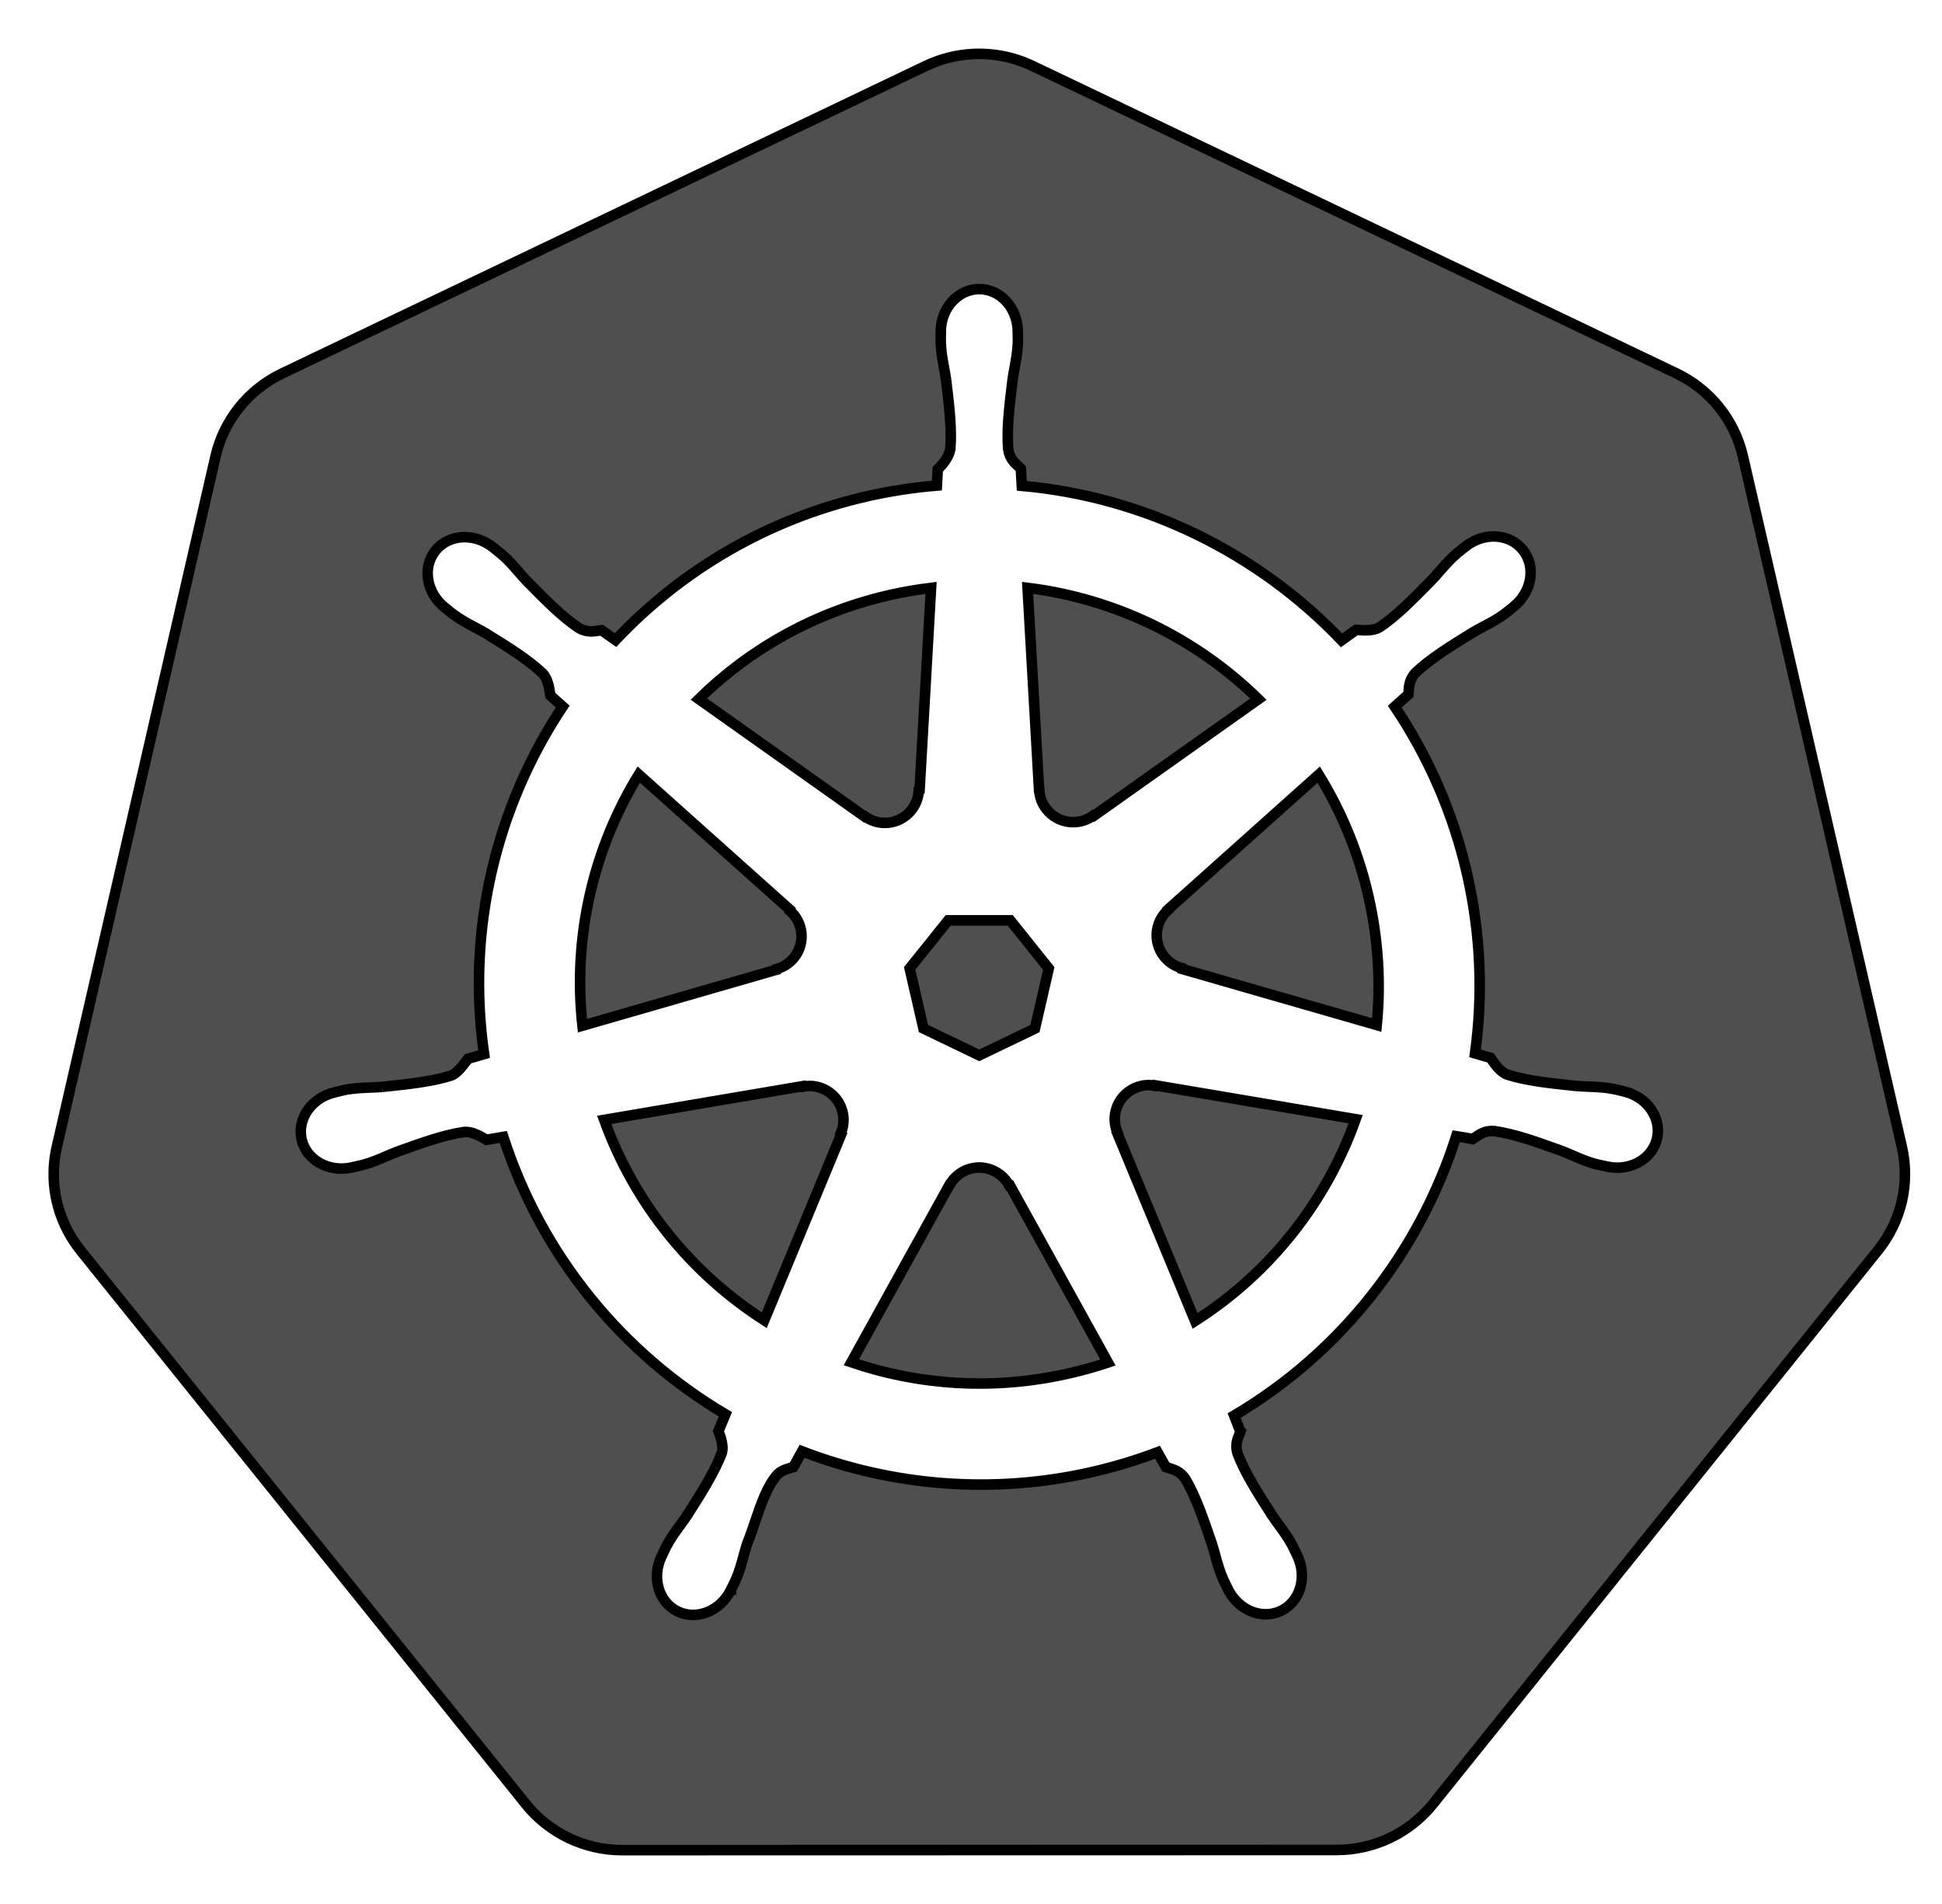 <svg width="51" height="50" viewBox="0 0 51 50" fill="none" xmlns="http://www.w3.org/2000/svg">
<g clip-path="url(#clip0_1600_8765)">
<path fill-rule="evenodd" clip-rule="evenodd" d="M24.311 1.732C24.699 1.546 25.12 1.44 25.55 1.418C26.09 1.391 26.629 1.499 27.117 1.732L44.021 9.803C44.458 10.012 44.843 10.316 45.145 10.692C45.448 11.069 45.661 11.508 45.77 11.978L49.946 30.118C50.054 30.587 50.054 31.075 49.946 31.545C49.837 32.014 49.624 32.454 49.321 32.831L37.627 47.378C37.324 47.754 36.939 48.057 36.502 48.266C36.064 48.474 35.585 48.582 35.1 48.582L16.339 48.586C15.854 48.587 15.375 48.478 14.937 48.269C14.5 48.06 14.115 47.757 13.812 47.38L2.114 32.835C2.048 32.753 1.987 32.668 1.93 32.58C1.695 32.22 1.535 31.817 1.46 31.395C1.384 30.973 1.395 30.54 1.491 30.122L5.661 11.982C5.769 11.512 5.983 11.073 6.285 10.697C6.588 10.32 6.972 10.016 7.41 9.807L24.311 1.732ZM24.706 8.716C24.706 8.095 25.159 7.592 25.717 7.592C26.276 7.592 26.729 8.095 26.729 8.716C26.729 8.747 26.73 8.783 26.73 8.819C26.732 8.884 26.733 8.951 26.731 9.003C26.722 9.239 26.685 9.439 26.648 9.642C26.628 9.747 26.609 9.853 26.593 9.965L26.586 10.02C26.504 10.701 26.435 11.27 26.478 11.8C26.513 12.035 26.636 12.148 26.754 12.255C26.772 12.272 26.791 12.289 26.809 12.306C26.812 12.379 26.824 12.623 26.833 12.758C30.049 13.043 33.036 14.514 35.231 16.815L35.615 16.541C35.631 16.541 35.648 16.543 35.667 16.544C35.812 16.555 36.056 16.574 36.229 16.474C36.671 16.176 37.074 15.767 37.556 15.277L37.593 15.239C37.669 15.159 37.739 15.079 37.808 15C37.945 14.843 38.08 14.688 38.261 14.532C38.306 14.494 38.367 14.447 38.423 14.402C38.445 14.385 38.466 14.368 38.486 14.353C38.971 13.966 39.646 14.007 39.995 14.444C40.343 14.881 40.231 15.548 39.746 15.935C39.724 15.954 39.699 15.974 39.673 15.995C39.621 16.038 39.567 16.082 39.523 16.115C39.335 16.254 39.156 16.349 38.975 16.445C38.879 16.496 38.782 16.547 38.683 16.605C38.078 16.979 37.576 17.289 37.178 17.662C37.015 17.837 37.004 18.003 36.993 18.162C36.992 18.186 36.99 18.211 36.988 18.235C36.961 18.26 36.901 18.314 36.834 18.373C36.763 18.437 36.683 18.508 36.629 18.557C37.501 19.855 38.155 21.328 38.525 22.939C38.891 24.535 38.948 26.13 38.737 27.662L39.145 27.781C39.154 27.793 39.163 27.807 39.174 27.823C39.255 27.942 39.395 28.147 39.582 28.22C40.097 28.382 40.676 28.443 41.373 28.516L41.395 28.518C41.51 28.527 41.618 28.532 41.726 28.536C41.932 28.544 42.135 28.552 42.366 28.596C42.419 28.606 42.487 28.623 42.552 28.639C42.59 28.648 42.628 28.658 42.66 28.665C43.256 28.809 43.639 29.357 43.516 29.897C43.393 30.437 42.81 30.765 42.21 30.636C42.207 30.636 42.203 30.635 42.2 30.635C42.198 30.635 42.197 30.634 42.195 30.634C42.188 30.633 42.182 30.629 42.176 30.628C42.145 30.621 42.112 30.614 42.079 30.608C42.02 30.596 41.961 30.584 41.914 30.572C41.687 30.511 41.5 30.43 41.311 30.348C41.212 30.305 41.113 30.262 41.006 30.221L40.975 30.21C40.32 29.975 39.774 29.779 39.242 29.703C39.006 29.684 38.869 29.779 38.739 29.869C38.718 29.884 38.697 29.898 38.676 29.912C38.602 29.897 38.375 29.857 38.244 29.837C37.274 32.883 35.21 35.521 32.412 37.173C32.427 37.21 32.446 37.261 32.466 37.314C32.508 37.428 32.554 37.552 32.58 37.581C32.572 37.605 32.562 37.629 32.553 37.652C32.493 37.799 32.432 37.952 32.503 38.178C32.699 38.687 33.017 39.185 33.4 39.784C33.463 39.879 33.527 39.966 33.59 40.052C33.712 40.219 33.832 40.382 33.942 40.59C33.97 40.643 34.004 40.715 34.035 40.781C34.049 40.81 34.062 40.838 34.074 40.863C34.334 41.419 34.143 42.06 33.644 42.3C33.141 42.543 32.515 42.287 32.245 41.727C32.234 41.703 32.221 41.677 32.207 41.65C32.176 41.587 32.143 41.52 32.12 41.468C32.025 41.251 31.971 41.053 31.916 40.853C31.888 40.751 31.86 40.648 31.826 40.541L31.816 40.512C31.591 39.852 31.404 39.304 31.132 38.84C30.998 38.642 30.838 38.594 30.685 38.548C30.662 38.541 30.639 38.534 30.616 38.526C30.599 38.497 30.558 38.423 30.513 38.342C30.473 38.269 30.43 38.191 30.399 38.137C29.834 38.351 29.254 38.526 28.664 38.66C26.039 39.256 23.411 39.014 21.063 38.113L20.834 38.528C20.664 38.574 20.499 38.62 20.398 38.741C20.139 39.05 19.99 39.49 19.831 39.957C19.764 40.155 19.695 40.358 19.615 40.558C19.581 40.667 19.552 40.772 19.524 40.875C19.47 41.074 19.418 41.27 19.323 41.485C19.302 41.535 19.27 41.598 19.24 41.658C19.225 41.688 19.211 41.717 19.198 41.743C19.198 41.743 19.198 41.744 19.198 41.745C19.198 41.745 19.197 41.745 19.197 41.746C19.196 41.746 19.196 41.746 19.196 41.747C18.926 42.304 18.302 42.559 17.799 42.318C17.3 42.077 17.109 41.436 17.369 40.88C17.383 40.851 17.399 40.817 17.416 40.781C17.444 40.72 17.474 40.656 17.499 40.608C17.61 40.398 17.73 40.233 17.853 40.066C17.916 39.98 17.979 39.893 18.042 39.799C18.425 39.2 18.761 38.663 18.957 38.154C19.007 37.984 18.933 37.753 18.867 37.581L19.051 37.141C16.358 35.545 14.232 33.002 13.217 29.856L12.776 29.932C12.763 29.924 12.748 29.916 12.732 29.906C12.604 29.832 12.395 29.711 12.194 29.726C11.662 29.803 11.117 29.999 10.461 30.234L10.431 30.245C10.326 30.285 10.228 30.327 10.131 30.369C9.94 30.451 9.752 30.532 9.523 30.593C9.471 30.607 9.403 30.621 9.337 30.635C9.311 30.641 9.285 30.646 9.261 30.651C9.258 30.652 9.255 30.653 9.252 30.655C9.249 30.656 9.245 30.657 9.242 30.658C9.239 30.658 9.237 30.659 9.234 30.659C9.231 30.659 9.229 30.66 9.227 30.66C8.627 30.789 8.044 30.461 7.921 29.921C7.798 29.381 8.181 28.833 8.777 28.689C8.779 28.688 8.782 28.687 8.784 28.687C8.787 28.686 8.79 28.685 8.792 28.684L8.801 28.682C8.827 28.676 8.855 28.669 8.883 28.662C8.949 28.646 9.017 28.63 9.071 28.619C9.302 28.576 9.504 28.568 9.71 28.56C9.818 28.555 9.927 28.551 10.041 28.542L10.065 28.539C10.762 28.466 11.34 28.406 11.855 28.243C12.001 28.184 12.141 27.999 12.249 27.858C12.263 27.839 12.277 27.821 12.29 27.805L12.713 27.681C12.239 24.394 13.042 21.167 14.777 18.555L14.453 18.265C14.451 18.252 14.449 18.236 14.446 18.218C14.425 18.077 14.389 17.829 14.25 17.682C13.852 17.308 13.351 16.998 12.746 16.625C12.647 16.567 12.552 16.516 12.457 16.466C12.275 16.369 12.096 16.274 11.907 16.134C11.863 16.102 11.809 16.058 11.758 16.015C11.737 15.998 11.716 15.981 11.697 15.966C11.692 15.962 11.687 15.959 11.682 15.955C11.197 15.568 11.085 14.9 11.434 14.463C11.63 14.218 11.929 14.096 12.24 14.107C12.482 14.115 12.732 14.203 12.944 14.372C12.963 14.387 12.984 14.404 13.006 14.42C13.063 14.465 13.124 14.513 13.169 14.552C13.349 14.706 13.482 14.86 13.618 15.016C13.688 15.096 13.758 15.177 13.835 15.259L13.852 15.276C14.344 15.775 14.752 16.19 15.199 16.491C15.405 16.611 15.57 16.585 15.728 16.56C15.752 16.556 15.776 16.552 15.8 16.549C15.921 16.637 16.042 16.724 16.165 16.809C17.887 14.982 20.149 13.629 22.775 13.032C23.378 12.896 23.989 12.802 24.604 12.751L24.628 12.323C24.763 12.193 24.914 12.005 24.956 11.8C25 11.26 24.93 10.678 24.846 9.979L24.844 9.965C24.828 9.853 24.809 9.747 24.789 9.643C24.752 9.439 24.715 9.239 24.706 9.003C24.704 8.953 24.705 8.89 24.706 8.829C24.707 8.8 24.708 8.771 24.708 8.744C24.708 8.741 24.708 8.738 24.707 8.735C24.707 8.728 24.706 8.722 24.706 8.716ZM24.451 15.438L24.15 20.745L24.129 20.756C24.108 21.23 23.718 21.61 23.238 21.61C23.041 21.61 22.86 21.546 22.713 21.439L22.704 21.443L18.353 18.358C19.69 17.044 21.401 16.072 23.372 15.624C23.728 15.544 24.088 15.482 24.451 15.438ZM26.986 15.438C29.288 15.721 31.416 16.763 33.047 18.361L28.724 21.426L28.709 21.419C28.325 21.7 27.785 21.63 27.485 21.255C27.367 21.108 27.299 20.927 27.291 20.738L27.287 20.736L26.986 15.438ZM16.775 20.341L20.748 23.894L20.744 23.916C21.102 24.228 21.155 24.769 20.856 25.144C20.738 25.292 20.576 25.398 20.393 25.448L20.389 25.466L15.296 26.936C15.037 24.566 15.596 22.262 16.775 20.341ZM34.632 20.343C35.222 21.3 35.669 22.368 35.935 23.527C36.198 24.672 36.264 25.814 36.156 26.918L31.037 25.444L31.033 25.422C30.574 25.297 30.293 24.831 30.399 24.363C30.441 24.179 30.54 24.014 30.683 23.89L30.68 23.879L34.632 20.343ZM24.902 24.169H26.53L27.542 25.433L27.179 27.011L25.717 27.714L24.252 27.009L23.889 25.431L24.902 24.169ZM30.121 28.496C30.19 28.493 30.259 28.499 30.326 28.512L30.335 28.501L35.602 29.391C34.831 31.557 33.356 33.434 31.385 34.689L29.34 29.75L29.347 29.741C29.159 29.305 29.347 28.793 29.779 28.585C29.89 28.532 30.005 28.502 30.121 28.496ZM21.273 28.518C21.675 28.524 22.036 28.803 22.129 29.212C22.173 29.403 22.152 29.593 22.079 29.761L22.095 29.78L20.071 34.67C18.18 33.456 16.673 31.639 15.867 29.409L21.089 28.522L21.098 28.533C21.157 28.522 21.216 28.517 21.273 28.518ZM25.685 30.66C25.829 30.655 25.972 30.686 26.102 30.749C26.279 30.834 26.416 30.968 26.502 31.129H26.521L29.096 35.781C28.758 35.894 28.415 35.99 28.067 36.068C26.098 36.516 24.136 36.38 22.358 35.774L24.926 31.131H24.931C25.004 30.994 25.113 30.878 25.245 30.795C25.377 30.712 25.529 30.666 25.685 30.66Z" fill="#4F4F4F"/>
<path d="M24.844 9.965L24.846 9.979M24.844 9.965C24.828 9.853 24.809 9.747 24.789 9.643C24.752 9.439 24.715 9.239 24.706 9.003C24.704 8.953 24.705 8.89 24.706 8.829C24.707 8.8 24.708 8.771 24.708 8.744C24.708 8.741 24.708 8.738 24.707 8.735C24.707 8.728 24.706 8.722 24.706 8.716C24.706 8.095 25.159 7.592 25.717 7.592C26.276 7.592 26.729 8.095 26.729 8.716C26.729 8.747 26.73 8.783 26.73 8.819C26.732 8.884 26.733 8.951 26.731 9.003C26.722 9.239 26.685 9.439 26.648 9.642C26.628 9.747 26.609 9.853 26.593 9.965M24.844 9.965C24.845 9.97 24.845 9.974 24.846 9.979M13.835 15.259C13.758 15.177 13.688 15.096 13.618 15.016C13.482 14.86 13.349 14.706 13.169 14.552C13.124 14.513 13.063 14.465 13.006 14.42C12.984 14.404 12.963 14.387 12.944 14.372C12.732 14.203 12.482 14.115 12.24 14.107C11.929 14.096 11.63 14.218 11.434 14.463C11.085 14.9 11.197 15.568 11.682 15.955C11.687 15.959 11.692 15.962 11.697 15.966C11.716 15.981 11.737 15.998 11.758 16.015C11.809 16.058 11.863 16.102 11.907 16.134C12.096 16.274 12.275 16.369 12.457 16.466C12.552 16.516 12.647 16.567 12.746 16.625C13.351 16.998 13.852 17.308 14.25 17.682C14.389 17.829 14.425 18.077 14.446 18.218C14.449 18.236 14.451 18.252 14.453 18.265L14.777 18.555C13.042 21.167 12.239 24.394 12.713 27.681L12.29 27.805C12.277 27.821 12.263 27.839 12.249 27.858C12.141 27.999 12.001 28.184 11.855 28.243C11.34 28.406 10.762 28.466 10.065 28.539M13.835 15.259L13.852 15.276M13.835 15.259C13.841 15.265 13.847 15.271 13.852 15.276M10.041 28.542C9.927 28.551 9.818 28.555 9.71 28.56C9.504 28.568 9.302 28.576 9.071 28.619C9.017 28.63 8.949 28.646 8.883 28.662C8.855 28.669 8.827 28.676 8.801 28.682L8.792 28.684C8.79 28.685 8.787 28.686 8.784 28.687C8.782 28.687 8.779 28.688 8.777 28.689C8.181 28.833 7.798 29.381 7.921 29.921C8.044 30.461 8.627 30.789 9.227 30.66C9.229 30.66 9.231 30.659 9.234 30.659C9.237 30.659 9.239 30.658 9.242 30.658C9.245 30.657 9.249 30.656 9.252 30.655C9.255 30.653 9.258 30.652 9.261 30.651C9.285 30.646 9.311 30.641 9.337 30.635C9.403 30.621 9.471 30.607 9.523 30.593C9.752 30.532 9.94 30.451 10.131 30.369C10.228 30.327 10.326 30.285 10.431 30.245M10.041 28.542L10.065 28.539M10.041 28.542C10.049 28.541 10.057 28.54 10.065 28.539M10.431 30.245L10.461 30.234M10.431 30.245C10.441 30.241 10.451 30.238 10.461 30.234M31.826 40.541C31.86 40.648 31.888 40.751 31.916 40.853C31.971 41.053 32.025 41.251 32.12 41.468C32.143 41.52 32.176 41.587 32.207 41.65C32.221 41.677 32.234 41.703 32.245 41.727C32.515 42.287 33.141 42.543 33.644 42.3C34.143 42.06 34.334 41.419 34.074 40.863C34.062 40.838 34.049 40.81 34.035 40.781C34.004 40.715 33.97 40.643 33.942 40.59C33.832 40.382 33.712 40.219 33.59 40.052C33.527 39.966 33.463 39.879 33.4 39.784C33.017 39.185 32.699 38.687 32.503 38.178C32.432 37.952 32.493 37.799 32.553 37.652C32.562 37.629 32.572 37.605 32.58 37.581C32.554 37.552 32.508 37.428 32.466 37.314C32.446 37.261 32.427 37.21 32.412 37.173C35.21 35.521 37.274 32.883 38.244 29.837C38.375 29.857 38.602 29.897 38.676 29.912C38.697 29.898 38.718 29.884 38.739 29.869C38.869 29.779 39.006 29.684 39.242 29.703C39.774 29.779 40.32 29.975 40.975 30.21M31.826 40.541L31.816 40.512M31.826 40.541C31.823 40.531 31.819 40.521 31.816 40.512M41.006 30.221C41.113 30.262 41.212 30.305 41.311 30.348C41.5 30.43 41.687 30.511 41.914 30.572C41.961 30.584 42.02 30.596 42.079 30.608C42.112 30.614 42.145 30.621 42.176 30.628C42.182 30.629 42.188 30.633 42.195 30.634C42.197 30.634 42.198 30.635 42.2 30.635C42.203 30.635 42.207 30.636 42.21 30.636C42.81 30.765 43.393 30.437 43.516 29.897C43.639 29.357 43.256 28.809 42.66 28.665C42.628 28.658 42.59 28.648 42.552 28.639C42.487 28.623 42.419 28.606 42.366 28.596C42.135 28.552 41.932 28.544 41.726 28.536C41.618 28.532 41.51 28.527 41.395 28.518M41.006 30.221L40.975 30.21M41.006 30.221C40.996 30.218 40.985 30.214 40.975 30.21M41.395 28.518L41.373 28.516M41.395 28.518C41.388 28.517 41.381 28.516 41.373 28.516M37.593 15.239L37.556 15.277M37.593 15.239C37.669 15.159 37.739 15.079 37.808 15C37.945 14.843 38.08 14.688 38.261 14.532C38.306 14.494 38.367 14.447 38.423 14.402C38.445 14.385 38.466 14.368 38.486 14.353C38.971 13.966 39.646 14.007 39.995 14.444C40.343 14.881 40.231 15.548 39.746 15.935C39.724 15.954 39.699 15.974 39.673 15.995C39.621 16.038 39.567 16.082 39.523 16.115C39.335 16.254 39.156 16.349 38.975 16.445C38.879 16.496 38.782 16.547 38.683 16.605C38.078 16.979 37.576 17.289 37.178 17.662C37.015 17.837 37.004 18.003 36.993 18.162C36.992 18.186 36.99 18.211 36.988 18.235C36.961 18.26 36.901 18.314 36.834 18.373C36.763 18.437 36.683 18.508 36.629 18.557C37.501 19.855 38.155 21.328 38.525 22.939C38.891 24.535 38.948 26.13 38.737 27.662L39.145 27.781C39.154 27.793 39.163 27.807 39.174 27.823C39.255 27.942 39.395 28.147 39.582 28.22C40.097 28.382 40.676 28.443 41.373 28.516M37.593 15.239C37.581 15.252 37.569 15.264 37.556 15.277M26.593 9.965L26.586 10.02M26.593 9.965C26.591 9.983 26.588 10.002 26.586 10.02M26.586 10.02C26.504 10.701 26.435 11.27 26.478 11.8C26.513 12.035 26.636 12.148 26.754 12.255C26.772 12.272 26.791 12.289 26.809 12.306C26.812 12.379 26.824 12.623 26.833 12.758C30.049 13.043 33.036 14.514 35.231 16.815L35.615 16.541C35.631 16.541 35.648 16.543 35.667 16.544C35.812 16.555 36.056 16.574 36.229 16.474C36.671 16.176 37.074 15.767 37.556 15.277M31.816 40.512C31.591 39.852 31.404 39.304 31.132 38.84C30.998 38.642 30.838 38.594 30.685 38.548C30.662 38.541 30.639 38.534 30.616 38.526C30.599 38.497 30.558 38.423 30.513 38.342C30.473 38.269 30.43 38.191 30.399 38.137C29.834 38.351 29.254 38.526 28.664 38.66C26.039 39.256 23.411 39.014 21.063 38.113L20.834 38.528C20.664 38.574 20.499 38.62 20.398 38.741C20.139 39.05 19.99 39.49 19.831 39.957C19.764 40.155 19.695 40.358 19.615 40.558C19.581 40.667 19.552 40.772 19.524 40.875C19.47 41.074 19.418 41.27 19.323 41.485C19.302 41.535 19.27 41.598 19.24 41.658C19.225 41.688 19.211 41.717 19.198 41.743C19.198 41.743 19.198 41.744 19.198 41.745C19.198 41.745 19.197 41.745 19.197 41.746C19.196 41.746 19.196 41.746 19.196 41.747C18.926 42.304 18.302 42.559 17.799 42.318C17.3 42.077 17.109 41.436 17.369 40.88C17.383 40.851 17.399 40.817 17.416 40.781C17.444 40.72 17.474 40.656 17.499 40.608C17.61 40.398 17.73 40.233 17.853 40.066C17.916 39.98 17.979 39.893 18.042 39.799C18.425 39.2 18.761 38.663 18.957 38.154C19.007 37.984 18.933 37.753 18.867 37.581L19.051 37.141C16.358 35.545 14.232 33.002 13.217 29.856L12.776 29.932C12.763 29.924 12.748 29.916 12.732 29.906C12.604 29.832 12.395 29.711 12.194 29.726C11.662 29.803 11.117 29.999 10.461 30.234M13.852 15.276C14.344 15.775 14.752 16.19 15.199 16.491C15.405 16.611 15.57 16.585 15.728 16.56C15.752 16.556 15.776 16.552 15.8 16.549C15.921 16.637 16.042 16.724 16.165 16.809C17.887 14.982 20.149 13.629 22.775 13.032C23.378 12.896 23.989 12.802 24.604 12.751L24.628 12.323C24.763 12.193 24.914 12.005 24.956 11.8C25 11.26 24.93 10.678 24.846 9.979M25.55 1.418C25.12 1.44 24.699 1.546 24.311 1.732L7.41 9.807C6.972 10.016 6.588 10.32 6.285 10.697C5.983 11.073 5.769 11.512 5.661 11.982L1.491 30.122C1.395 30.54 1.384 30.973 1.46 31.395C1.535 31.817 1.695 32.22 1.93 32.58C1.987 32.668 2.048 32.753 2.114 32.835L13.812 47.38C14.115 47.757 14.5 48.06 14.937 48.269C15.375 48.478 15.854 48.587 16.339 48.586L35.1 48.582C35.585 48.582 36.064 48.474 36.502 48.266C36.939 48.057 37.324 47.754 37.627 47.378L49.321 32.831C49.624 32.454 49.837 32.014 49.946 31.545C50.054 31.075 50.054 30.587 49.946 30.118L45.77 11.978C45.661 11.508 45.448 11.069 45.145 10.692C44.843 10.316 44.458 10.012 44.021 9.803L27.117 1.732C26.629 1.499 26.09 1.391 25.55 1.418ZM24.451 15.438L24.15 20.745L24.129 20.756C24.108 21.23 23.718 21.61 23.238 21.61C23.041 21.61 22.86 21.546 22.713 21.439L22.704 21.443L18.353 18.358C19.69 17.044 21.401 16.072 23.372 15.624C23.728 15.544 24.088 15.482 24.451 15.438ZM26.986 15.438C29.288 15.721 31.416 16.763 33.047 18.361L28.724 21.426L28.709 21.419C28.325 21.7 27.785 21.63 27.485 21.255C27.367 21.108 27.299 20.927 27.291 20.738L27.287 20.736L26.986 15.438ZM16.775 20.341L20.748 23.894L20.744 23.916C21.102 24.228 21.155 24.769 20.856 25.144C20.738 25.292 20.576 25.398 20.393 25.448L20.389 25.466L15.296 26.936C15.037 24.566 15.596 22.262 16.775 20.341ZM34.632 20.343C35.222 21.3 35.669 22.368 35.935 23.527C36.198 24.672 36.264 25.814 36.156 26.918L31.037 25.444L31.033 25.422C30.574 25.297 30.293 24.831 30.399 24.363C30.441 24.179 30.54 24.014 30.683 23.89L30.68 23.879L34.632 20.343ZM24.902 24.169H26.53L27.542 25.433L27.179 27.011L25.717 27.714L24.252 27.009L23.889 25.431L24.902 24.169ZM30.121 28.496C30.19 28.493 30.259 28.499 30.326 28.512L30.335 28.501L35.602 29.391C34.831 31.557 33.356 33.434 31.385 34.689L29.34 29.75L29.347 29.741C29.159 29.305 29.347 28.793 29.779 28.585C29.89 28.532 30.005 28.502 30.121 28.496ZM21.273 28.518C21.675 28.524 22.036 28.803 22.129 29.212C22.173 29.403 22.152 29.593 22.079 29.761L22.095 29.78L20.071 34.67C18.18 33.456 16.673 31.639 15.867 29.409L21.089 28.522L21.098 28.533C21.157 28.522 21.216 28.517 21.273 28.518ZM25.685 30.66C25.829 30.655 25.972 30.686 26.102 30.749C26.279 30.834 26.416 30.968 26.502 31.129H26.521L29.096 35.781C28.758 35.894 28.415 35.99 28.067 36.068C26.098 36.516 24.136 36.38 22.358 35.774L24.926 31.131H24.931C25.004 30.994 25.113 30.878 25.245 30.795C25.377 30.712 25.529 30.666 25.685 30.66Z" stroke="black" stroke-width="0.277"/>
</g>
<defs>
<clipPath id="clip0_1600_8765">
<rect width="50" height="50" fill="white" transform="translate(0.715)"/>
</clipPath>
</defs>
</svg>
